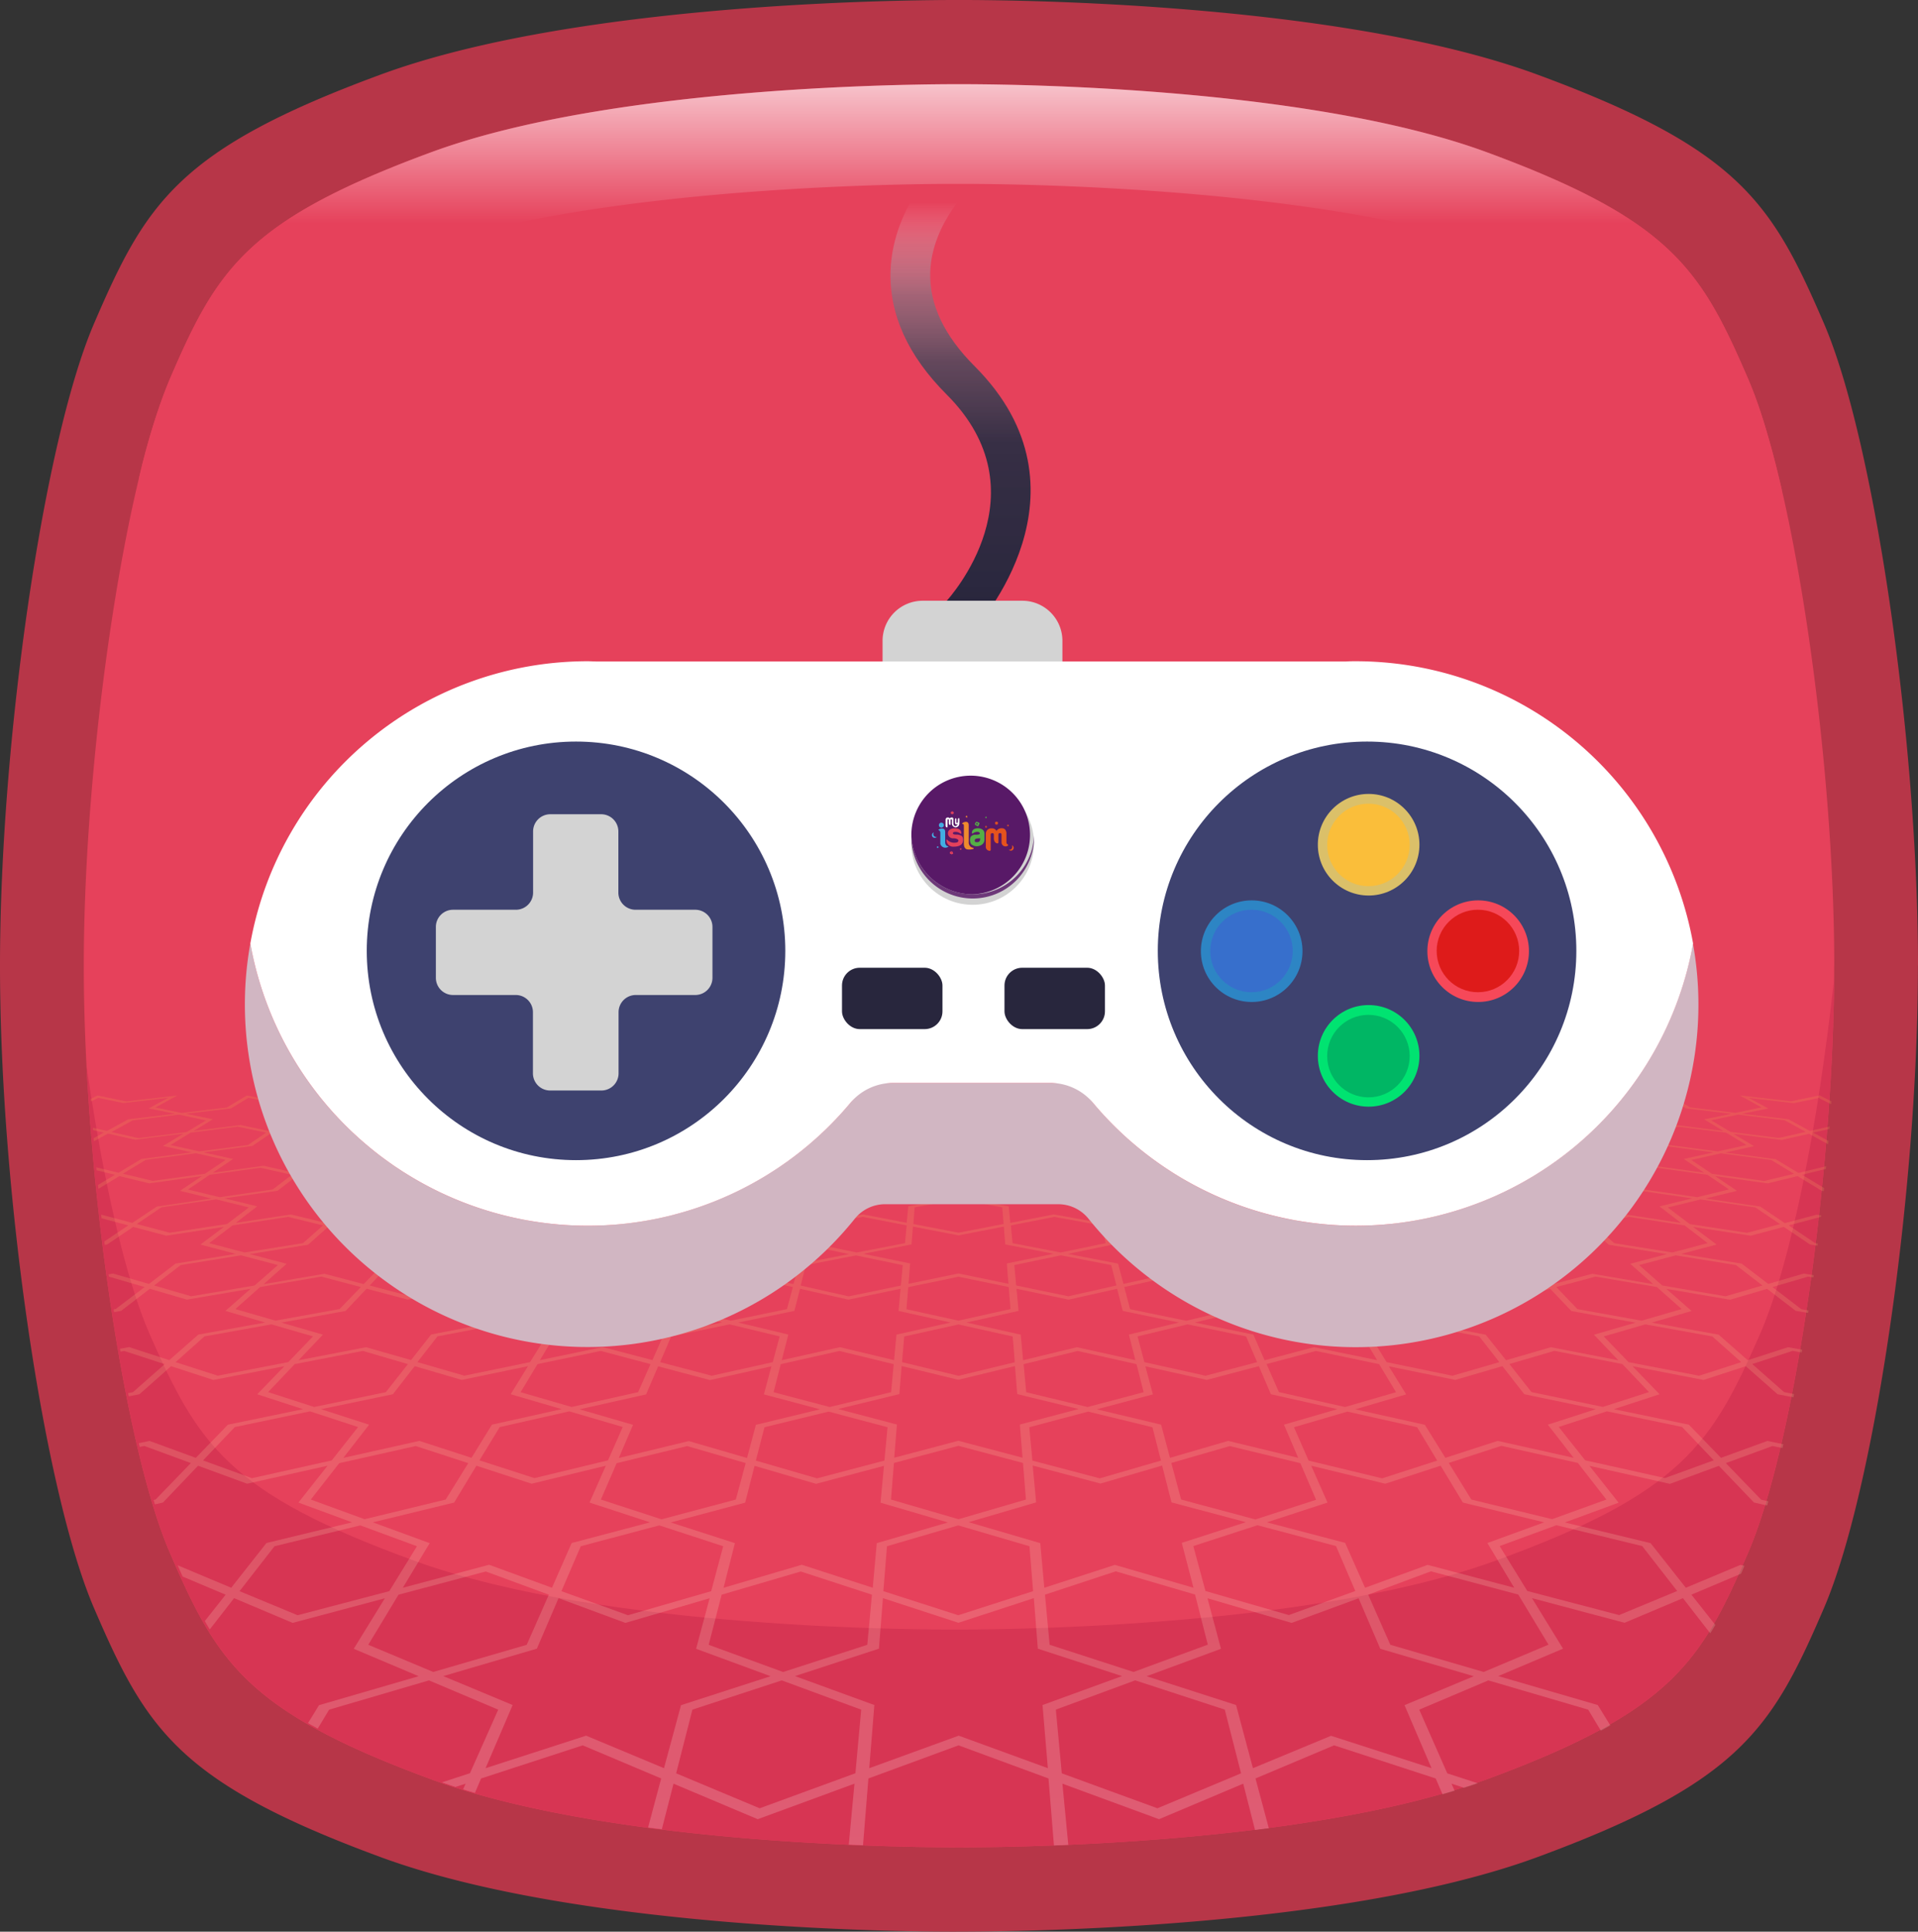 <svg xmlns="http://www.w3.org/2000/svg" xmlns:xlink="http://www.w3.org/1999/xlink" viewBox="0 0 478.41 481.78"><rect x="0" y="0" width="478.41" height="481.78" fill="#333333" stroke="none"/><defs><style>.cls-1{fill:none;}.cls-2{isolation:isolate;}.cls-3{fill:#b73648;}.cls-4{fill:#e6415b;}.cls-5{fill:#d73553;}.cls-6{fill:url(#linear-gradient);}.cls-7{clip-path:url(#clip-path);}.cls-8{opacity:0.2;mix-blend-mode:overlay;fill:url(#linear-gradient-2);}.cls-15,.cls-22,.cls-9{mix-blend-mode:multiply;}.cls-9{fill:url(#linear-gradient-3);}.cls-10{fill:#d3d3d3;}.cls-11{fill:#d1b6c2;}.cls-12{fill:#fff;}.cls-13,.cls-22{fill:#3e426f;}.cls-14{fill:#28263d;}.cls-15,.cls-16{fill:#581967;}.cls-15{opacity:0.83;}.cls-17{fill:#e4415b;}.cls-18{fill:#ef8b2d;}.cls-19{fill:#55ae46;}.cls-20{fill:#e6531d;}.cls-21{fill:#42aee3;}.cls-23{fill:#dbc069;}.cls-24{fill:#fabe3a;}.cls-25{fill:#00e371;}.cls-26{fill:#00b664;}.cls-27{fill:#f64859;}.cls-28{fill:#de1b1a;}.cls-29{fill:#2d85c4;}.cls-30{fill:#376fcc;}</style><linearGradient id="linear-gradient" x1="239.53" y1="-57.25" x2="239.53" y2="55.73" gradientUnits="userSpaceOnUse"><stop offset="0.55" stop-color="#fff"/><stop offset="1" stop-color="#e6415b"/></linearGradient><clipPath id="clip-path"><path class="cls-1" d="M458.08,240.77h0c0-51-9.91-119.43-21.4-146.09C424.88,67.3,417.59,55,371.5,38c-46.37-17.1-125.1-17-131.73-17S154.41,20.94,108,38C62,55,54.66,67.3,42.87,94.68c-11.49,26.66-21.4,95.11-21.4,146.09h0a.73.73,0,0,1,0,.24h0c0,51.37,9.91,119.42,21.4,146.09C54.66,414.47,62,426.75,108,443.74c46.37,17.1,125.09,17,131.73,17s85.36.1,131.73-17c46.09-17,53.38-29.27,65.17-56.64,11.49-26.67,21.4-94.72,21.4-146.09h0v-.24Z"/></clipPath><linearGradient id="linear-gradient-2" x1="239.11" y1="462.94" x2="239.11" y2="242.15" gradientUnits="userSpaceOnUse"><stop offset="0" stop-color="#fff"/><stop offset="1" stop-color="#f18d2f"/></linearGradient><linearGradient id="linear-gradient-3" x1="239.6" y1="50.42" x2="239.6" y2="152.28" gradientUnits="userSpaceOnUse"><stop offset="0" stop-color="#fff" stop-opacity="0"/><stop offset="0.1" stop-color="#babac1" stop-opacity="0.32"/><stop offset="0.23" stop-color="#797886" stop-opacity="0.62"/><stop offset="0.39" stop-color="#4b495c" stop-opacity="0.84"/><stop offset="0.59" stop-color="#302e44" stop-opacity="0.96"/><stop offset="1" stop-color="#28263d"/></linearGradient></defs><g class="cls-2"><g id="Layer_2" data-name="Layer 2"><g id="Artwork"><path class="cls-3" d="M478.41,240.75h0c0-55.85-10.86-130.84-23.45-160.06C442,50.69,434,37.25,383.54,18.63,332.73-.11,246.47,0,239.2,0S145.67-.11,94.87,18.63C44.37,37.25,36.38,50.69,23.46,80.69,10.88,109.91,0,184.9,0,240.75H0a.66.66,0,0,0,0,.14A.57.57,0,0,0,0,241H0C0,297.3,10.88,371.87,23.46,401.09c12.92,30,20.91,43.44,71.41,62.06,50.8,18.73,137.06,18.66,144.33,18.62s93.53.11,144.34-18.62c50.49-18.62,58.48-32.07,71.4-62.06C467.53,371.87,478.39,297.3,478.39,241h0a.57.57,0,0,1,0-.13A.66.66,0,0,1,478.41,240.75Z"/><path class="cls-4" d="M457.52,240.77h0c0-51-9.91-119.43-21.4-146.09C424.31,67.3,417,55,370.94,38c-46.37-17.1-125.1-17-131.74-17s-85.36-.1-131.73,17C61.39,55,54.09,67.3,42.3,94.68c-11.48,26.66-21.4,95.11-21.4,146.09h0a.73.73,0,0,1,0,.24h0c0,51.37,9.92,119.42,21.4,146.09,11.79,27.37,19.09,39.65,65.17,56.64,46.37,17.1,125.1,17,131.73,17s85.37.1,131.74-17c46.08-17,53.37-29.27,65.16-56.64,11.49-26.67,21.4-94.72,21.4-146.09h0s0-.08,0-.12S457.52,240.81,457.52,240.77Z"/><path class="cls-5" d="M372.52,389.43c-47.29,17.1-127.58,17-134.35,17s-87.06.1-134.35-17c-47-17-54.44-29.26-66.47-56.64-6.09-13.86-11.74-38.93-15.77-67C24,312.4,32.59,364.55,42.3,387.1c11.79,27.37,19.09,39.65,65.17,56.64,46.37,17.1,125.1,17,131.73,17s85.37.1,131.74-17c46.08-17,53.37-29.27,65.17-56.64,11.26-26.16,21-92.13,21.38-143.12-3.92,36.47-10.87,71.43-18.51,88.81C427,360.17,419.52,372.44,372.52,389.43Z"/><path class="cls-1" d="M457.12,240.77h0c0-51-9.91-119.43-21.39-146.09C423.91,67.3,416.62,55,370.54,38c-46.37-17.1-125.1-17-131.74-17s-85.36-.1-131.73,17C61,55,53.69,67.3,41.9,94.68c-11.48,26.66-21.4,95.11-21.4,146.09h0a.73.73,0,0,1,0,.24h0c0,51.36,9.92,119.42,21.4,146.09,11.79,27.37,19.09,39.65,65.17,56.64,46.37,17.1,125.1,17,131.73,17s85.37.1,131.74-17c46.08-17,53.37-29.27,65.17-56.64C447.19,360.43,457.1,292.37,457.1,241h0s0-.08,0-.12S457.12,240.81,457.12,240.77Z"/><path class="cls-6" d="M34.63,119.5c12.24-27.37,19.81-39.65,67.62-56.64,48.12-17.1,129.81-17,136.69-17s88.58-.11,136.7,17c47.81,17,55.38,29.27,67.62,56.64.41.92.81,1.9,1.22,2.91-2.6-11.32-5.43-20.9-8.38-27.73C424.31,67.3,417,55,370.94,38c-46.37-17.1-125.1-17-131.74-17s-85.36-.1-131.73,17C61.39,55,54.09,67.3,42.3,94.68a161.59,161.59,0,0,0-7.72,24.94A.61.61,0,0,0,34.63,119.5Z"/><path class="cls-1" d="M458.19,241.23h0c0-51.1-9.94-119.7-21.45-146.42C424.91,67.37,417.6,55.07,371.41,38,324.94,20.9,246,21,239.38,21s-85.56-.1-132,17C61.15,55.07,53.84,67.37,42,94.81c-11.52,26.72-21.45,95.32-21.45,146.42h0a.72.72,0,0,1,0,.24h0c0,51.49,9.93,119.7,21.45,146.42,11.81,27.45,19.12,39.75,65.31,56.78,46.48,17.14,125.39,17.07,132,17s85.56.11,132-17c46.19-17,53.5-29.33,65.32-56.78,11.51-26.72,21.45-94.93,21.45-146.42h0v-.24Z"/><g class="cls-7"><path class="cls-8" d="M7.16,278.3,12,279.38l-4.81,2.39v.73L19.33,281l6.58,1.47-5.63,3.07-12.72,1.6-.4-.1v.71l6.26,1.53-6.26,3.41v.84l1-.54,13.31-1.76L28.68,293l-6.07,3.65-13.9,1.91-1.55-.41v1.07l.53-.07,7.48,2L8.28,305.3l-1.12.16V306h0l0,0v1l2.26-1.38L24,303.5l8,2.12-6.59,4.43-15.3,2.33-3-.86v1l.63.18-.63.1v.54L9,313.09l8.28,2.43-7.57,5.09L7.16,321v.61l1.37-.22-1.37.92v1.28L11,321l16.15-2.6,8.91,2.6-7.21,5.49-17,2.89-4.68-1.51v1.28l2.08.67-2.08.36v.68l3.44-.59,9.31,3-8.42,6.42-4.33.78v.77l3-.55-3,2.29v1.65l5.78-4.44L31,336.94l10.09,3.29-7.94,7L14,350.89,7.16,348.4V350l3.93,1.44-3.93.76v.87L12.64,352l10.61,3.9-9.47,8.32-6.62,1.37v1l5.13-1.06-5.13,4.5v2.19l8.28-7.35L36,360.63l11.61,4.27L38.81,374l-21.94,4.9-9.71-4.06V377l6.32,2.67-6.32,1.41v1.17l8.13-1.82,12.33,5.2L16.81,396.85l-9.65,2.33v1.37l7.93-1.93-7.93,8.23v3.06l11.6-12.18,23.8-5.79,13.72,5.79-9.88,12.5L20.72,417,7.16,410.38v2.93l9.6,4.75-9.6,2.53v1.63L18.9,419.1l14.73,7.3L21.07,442.29l-13.91,4v2L19,444.86l-11.88,15v1.74h2.2l14.07-18.08,28.23-8.26,16.69,8.26L57.21,461.64h3.61L71,444.86l17.92,8.86,27.22-8.86-7.41,16.78h3.57L120,443.56l25.35-8.26,19.57,8.26-4.83,18.08h3.6L168,444.86l21,8.86,24.13-8.86-1.56,16.78h3.58l1.46-18.08,22.48-8.26,22.44,8.26L263,461.64h3.61L265,444.86l24.1,8.86,21-8.86,4.28,16.78H318l-4.84-18.08,19.6-8.26,25.35,8.26,7.77,18.08h3.58l-7.41-16.78,27.18,8.86,18-8.86,10.13,16.78h3.58l-11.14-18.08,16.72-8.26,28.23,8.26,14.07,18.08h2.25V460l-11.93-15.09,11.93,3.49v-2l-14-4.06L444.54,426.4l14.73-7.3,11.79,3.14v-1.63l-9.65-2.55,9.65-4.78v-2.94L457.45,417l-25.69-6.78-9.87-12.5,13.71-5.79,23.79,5.79L471.06,410v-3.06l-8-8.31,8,1.95v-1.38l-9.73-2.34-10.8-11.21,12.34-5.2,8.19,1.83v-1.16l-6.4-1.43,6.4-2.7v-2.13l-9.77,4.08-22-4.9-8.81-9.13,11.64-4.27,20.56,4.27,8.34,7.4v-2.19l-5.19-4.55,5.19,1.07v-1l-6.68-1.38-9.47-8.32,10.62-3.9,5.53,1.07v-.87l-4-.77,4-1.46v-1.63l-6.92,2.52L445,347.2l-7.94-7,10.09-3.29,18.09,3.29,5.85,4.49v-1.66L468,340.73l3.07.56v-.77l-4.39-.79-8.42-6.42,9.29-3,3.52.6v-.68l-2.16-.37,2.16-.7v-1.27l-4.75,1.53-17-2.89L442.1,321l8.89-2.6,16.17,2.6,3.9,2.64v-1.28l-1.43-1,1.43.23V321l-2.62-.42-7.57-5.09,8.28-2.43,1.91.29v-.54l-.69-.11.69-.2v-1l-3,.88-15.3-2.33-6.59-4.43,8-2.12,14.6,2.12,2.34,1.42v-1L471,306h.1v-.49l-1.18-.17L463,301.15l7.46-2,.61.08v-1.1l-1.63.43-13.88-1.91L449.48,293l7.19-1.76L470,293l1.06.58v-.85h0l-6.33-3.44,6.34-1.54v-.71l-.47.11-12.73-1.6-5.62-3.07,6.59-1.47,12.23,1.47v-.7l-4.87-2.42,4.87-1.09v-.78l-11.23-1.3-6-3-7.13,1.48-12.79-1.48,5.46,3-6.55,1.36-11.25-1.36-5-3-7.65,1.48-12.27-1.48,4.42,3-7,1.36-10.78-1.36-3.92-3-8.16,1.48-11.76-1.48,3.37,3-7.49,1.36L345,276.21l-2.89-3-8.66,1.48-11.24-1.48,2.33,3-8,1.36-9.85-1.36-1.84-3-9.19,1.48L285,273.22l1.29,3-8.44,1.36-9.37-1.36-.8-3-9.71,1.48-10.21-1.48.24,3-8.89,1.36-8.91-1.36.24-3L220.2,274.7l-9.7-1.48-.8,3-9.37,1.36-8.43-1.36,1.28-3-10.73,1.48-9.19-1.48-1.84,3-9.84,1.36-8-1.36,2.33-3-11.24,1.48L136,273.22l-2.88,3-10.31,1.36-7.5-1.36,3.38-3L107,274.7l-8.16-1.48-3.93,3-10.79,1.36-7-1.36,4.41-3L69.21,274.7l-7.64-1.48-5,3-11.27,1.36-6.54-1.36,5.46-3L31.47,274.7l-7.14-1.48-6,3L7.16,277.5Zm15.21,12.45L9.12,292.49l6.26-3.43-6.82-1.65,12.74-1.6,5.62-3.08,6.77,1.52,12.08-1.52-5.11,3.08,7.15,1.6-12.55,1.65-5.7,3.43Zm194.15-3.34-10.26,1.65-.91,3.43-9.61-1.74-10.83,1.74,1.47-3.43-9.11-1.65,10.51-1.6,1.32-3.08,8.9,1.52,9.95-1.52-.82,3.08Zm53.67-4.68,10,1.52,8.91-1.52,1.32,3.08,10.49,1.6-9.09,1.65,1.47,3.43-10.83-1.74-9.62,1.74-.92-3.43-10.24-1.65,9.37-1.6ZM52.29,293,65,291.26,72.81,293,68,296.67l-13.23,1.91-7.88-1.91Zm-1.14-.27-13.06,1.79-7.44-1.79,5.69-3.44,12.55-1.66,7.38,1.66Zm165.49,2.34,10.61-1.81-.34,3.67,10.55,1.92-10.91,2-.39,4.13-10.87-2.1L203.7,305l1.05-4.13-10.24-2L205.75,297l.93-3.67Zm-9.82-2.34.88-3.44,10.24-1.66,9.68,1.66-.32,3.44-10.56,1.79Zm44.43,4.2-.34-3.67,10.59,1.81,10-1.81.94,3.67,11.24,1.92-10.24,2,1,4.13-11.6-2.1L252,305l-.39-4.13-10.93-2Zm-.71-7.64,9.66-1.66,10.26,1.66.88,3.44-9.94,1.79-10.54-1.79Zm3.84,66,.67,8.27-16-4.22-16,4.22.67-8.27-14.67-3.87,15.28-3.72.57-7,14.14,3.43,14.12-3.43.57,7,15.31,3.72ZM255.9,374l-16.82,4.9L222.24,374l.74-9.13,16.1-4.27,16.08,4.27Zm-16.82-65.89,11.3-2.19.36,4.45,12.06,2.33-11.67,2.42.41,5.07-12.46-2.58-12.47,2.58.41-5.07-11.66-2.42,12-2.33.36-4.45Zm-11.27-2.84.34-4.15,10.93-2,10.91,2,.34,4.15-11.25,2.17Zm148.08,4.75-9.61,2.33-13.67-2.33-3.51-4.43,9.45-2.12,13.12,2.12Zm-6.85-8.9,8.86-2,13,2,4.67,4.15-9,2.17L373,305.3ZM118.77,321l14.35-2.6,10.71,2.6-3.38,5.49-15,2.89-11-2.89Zm-1.56-.4-14.85,2.69L92.2,320.61l4.85-5.09,14.21-2.43,10,2.43Zm19,12.7-4,6.42-16.4,3.39-11.69-3.39,5-6.42,15.65-3Zm-2.14,6.92,15.79-3.29,12.39,3.29-3.08,7-16.6,3.69-12.71-3.69Zm16.3-4.25-15.7,3.25,3.85-6.38-11.43-3,15-2.9,3.33-5.52,11.14,2.71,14-2.71-2.44,5.52,12,2.9-14.57,3-2.81,6.38ZM171,320.61l-13.91,2.69L146,320.61l3.08-5.09,13.34-2.43,10.83,2.43Zm1.7.4,13.44-2.6,11.62,2.6-1.47,5.49-14,2.89-12-2.89Zm-5.29,12.3,14.59-3,12.47,3-1.72,6.42-15.22,3.39-12.87-3.39Zm27.33,6.92,14.65-3.29,13.53,3.29-.65,7-15.31,3.69-14-3.69ZM209.52,336,195,339.23l1.63-6.38-12.49-3,14-2.9,1.41-5.52,12.08,2.71,13-2.71-.51,5.52,13,2.9-13.51,3-.6,6.38Zm-9.81-15.37,1.3-5.09,12.5-2.43,11.67,2.43-.48,5.09-13,2.69Zm26.39,5.89.44-5.49,12.54-2.6L251.6,321l.45,5.49-13,2.89Zm-.56,6.81,13.54-3,13.52,3,.52,6.42-14,3.39L225,339.73Zm15.52-3.48,13-2.9-.51-5.52,13,2.71,12.1-2.71,1.4,5.52,14,2.9-12.48,3,1.63,6.38L268.62,336l-13.43,3.25-.59-6.38ZM253,315.52l11.65-2.43,12.52,2.43,1.3,5.09-12,2.69-13-2.69Zm54.88,11-12,2.89-14-2.89L280.43,321l11.63-2.6L305.5,321Zm-2.91-11,10.81-2.43,13.36,2.43,3.08,5.09-11.1,2.69-13.9-2.69Zm-36.16,21.42,14.67,3.29,1.78,7-14,3.69-15.29-3.69-.65-7Zm14.93-3.63,12.48-3,14.59,3,2.76,6.42-12.88,3.39-15.24-3.39Zm28.89-.46-14.59-3,12-2.9-2.44-5.52,14,2.71,11.15-2.71,3.33,5.52,15,2.9-11.43,3,3.85,6.38L327.73,336l-12.3,3.25Zm15.62,4.09L344,340.23l4.21,7-12.73,3.69L319,347.2l-3.08-7Zm13.66-3.63,11.42-3,15.65,3,5,6.42-11.69,3.39-16.42-3.39Zm10.8-3.92-15-2.89L334.31,321l10.73-2.6,14.35,2.6,4.27,5.49Zm4.23-13.87,10-2.43,14.2,2.43,4.85,5.09L375.8,323.3,361,320.61Zm-5.79-5.12,13.67,2.33-10,2.42,3.94,5.07-14.27-2.58-10.67,2.58-3.13-5.07-13.34-2.42,10.42-2.33L325,306l12.85,2.19,9.79-2.19Zm-13.72-2.93-12.78-2.17-2.55-4.15,9.55-2,12.31,2,3.22,4.15Zm-11.59,2.58-10.43,2.33-12.85-2.33-2-4.43,10.17-2.12,12.4,2.12ZM301,310.4l12.85,2.33L303,315.15l2.17,5.07-13.37-2.58-11.57,2.58-1.36-5.07-12.5-2.42,11.23-2.33L276.4,306l12.08,2.19L299,306Zm-12.7-2.93-12-2.17-1.1-4.15,10.23-2,11.62,2,1.78,4.15Zm-12.49,2.58-11.25,2.33-12-2.33-.41-4.43L263,303.5l11.66,2.12Zm-50.07,0-12.06,2.33-11.23-2.33,1.13-4.43,11.65-2.12,10.92,2.12Zm-23.77-4.75-12,2.17L179.4,305.3l1.79-4.15,11.61-2,10.23,2Zm-12.24,2.84L201.75,306l-1.19,4.45,11.24,2.33-12.52,2.42-1.35,5.07-11.56-2.58L173,320.22l2.17-5.07-10.83-2.42,12.87-2.33,1.92-4.45Zm-14.06,1.91-12.86,2.33-10.43-2.33,2.68-4.43,12.38-2.12,10.19,2.12Zm-22.11-4.75-12.77,2.17L131,305.3l3.22-4.15,12.31-2,9.53,2Zm-13.23,2.84L153.11,306l-2.74,4.45,10.43,2.33-13.36,2.42-3.12,5.07-10.66-2.58-14.27,2.58,3.94-5.07-10-2.42L127,310.4l3.46-4.45Zm-14.73,1.91-13.67,2.33-9.63-2.33,4.22-4.43,13.14-2.12,9.44,2.12ZM105.1,305.3l-13.52,2.17-9-2.17,4.67-4.15,13-2,8.84,2Zm-14.22,2.84L104.47,306l-4.29,4.45,9.62,2.33-14.2,2.42-4.89,5.07-9.77-2.58-15.16,2.58,5.71-5.07-9.15-2.42,14.5-2.33,5-4.45Zm.56,13.27,10.21,2.71,14.93-2.71-4.36,5.52,10.94,2.9-15.62,3-5,6.38L91.31,336l-16.84,3.25,6.08-6.38-10.37-3,16-2.9Zm12,19.32,11.74,3.43,16.52-3.43-4.32,7,12.71,3.72-17.39,3.87-5.09,8.27-13-4.22L85.64,363.6l6.43-8.27-12-3.87L98,347.74Zm21.21,15.2L142,352l13.33,3.9-3.67,8.32-18.36,4.43-13.71-4.43Zm29.16,9,17.59-4.27L186,364.9,183.54,374,165,378.93,149.88,374Zm18-5.52-17.46,4.22,3.55-8.27-13.34-3.87,16.6-3.72,3-7,12.94,3.43,15.31-3.43-1.87,7,14,3.72-16,3.87-2.21,8.27Zm18.87-3.45,16-3.9,14.7,3.9-.78,8.32-16.82,4.43-15.25-4.43Zm80.73-3.9,16.05,3.9,2.12,8.32-15.27,4.43-16.8-4.43-.77-8.32Zm2.16-.57,14-3.72-1.88-7L301,344.16,314,340.73l3,7,16.58,3.72-13.32,3.87,3.55,8.27-17.46-4.22-14.52,4.22-2.21-8.27Zm33.19,9.17,17.59,4.27,3.92,9.13-15.13,4.9L294.61,374l-2.45-9.13Zm16-4.7,13.32-3.9,17.4,3.9,5,8.32-13.73,4.43-18.34-4.43Zm32.65-.6-17.37-3.87,12.7-3.72-4.32-7L363,344.16l11.74-3.43,5.46,7,17.88,3.72-12,3.87,6.43,8.27-18.93-4.22-13.06,4.22Zm15.17-22.48-15.64-3,11-2.9-4.36-5.52,14.93,2.71,10.19-2.71,5.26,5.52,16,2.9-10.38,3,6.07,6.38L386.85,336l-11.19,3.25Zm11.93-17.7-14.19-2.42,9.6-2.33L373.67,306l13.61,2.19,9-2.19,5,4.45,14.48,2.33-9.13,2.42,5.72,5.07-15.17-2.58-9.79,2.58Zm9.64-14.3-13-2,8.56-1.92-4.18-3.67,12.49,1.81,8.07-1.81,4.78,3.67,13.24,1.92-8.18,2,5.37,4.13-13.78-2.1-8.68,2.1Zm3.22-6.31L383,292.75l-3.92-3.44,7.95-1.66,12,1.66,4.48,3.44Zm-9.55,2.13-8.57,1.91-12.56-1.91L361.2,293l8.43-1.76L381.74,293Zm-22.44.28L376,298.87l-8.87,2,3.94,4.13L358,302.88l-9.42,2.1-3.26-4.13-12.3-2,9.22-1.92-2.9-3.67,11.87,1.81,8.7-1.81Zm-12.68-2.41-11.81-1.79-2.72-3.44,8.53-1.66,11.39,1.66,3.28,3.44Zm-10.29,2.13-9.23,1.91-11.9-1.91L317.07,293l9.05-1.76L337.61,293Zm-22.54.28,11.91,1.92-9.55,2,2.49,4.13-12.34-2.1L300.3,305l-1.83-4.13-11.61-2,9.89-1.92-1.62-3.67,11.22,1.81,9.35-1.81Zm-11.84-2.41-11.17-1.79-1.53-3.44,9.1-1.66,10.83,1.66,2.08,3.44ZM293.48,293l1.57,3.65-9.9,1.91-11.23-1.91-1-3.65,9.66-1.76Zm-54.4,5.56-10.57-1.91.3-3.65,10.27-1.76L249.33,293l.3,3.65Zm-34.85-1.91L193,298.58l-9.9-1.91,1.57-3.65,10.88-1.76L205.2,293Zm-21-3.92-11.18,1.79-9.3-1.79,2.08-3.44,10.82-1.66,9.1,1.66Zm-11.47,2.34L183,293.28,181.41,297l9.88,1.92-11.6,2L177.86,305l-10.14-2.1L155.4,305l2.49-4.13-9.55-2,11.9-1.92,2.22-3.67Zm-13,1.58-11.88,1.91-9.24-1.91,2.85-3.65L152,291.26l9,1.76Zm-19.6-3.92-11.81,1.79-8.68-1.79,3.28-3.44,11.41-1.66,8.53,1.66Zm-12.28,2.34,11.86-1.81L135.9,297l9.22,1.92-12.29,2L129.56,305l-9.41-2.1L107.09,305l3.93-4.13-8.85-2L114.73,297l3.49-3.67Zm-13.52,1.58-12.55,1.91-8.57-1.91L96.42,293l12.1-1.76,8.42,1.76Zm-18.23-3.92-12.44,1.79-8.06-1.79,4.48-3.44,12-1.66,8,1.66Zm-13.11,2.34,12.5-1.81L90.4,297l8.54,1.92-13,2L81.27,305l-8.69-2.1L58.79,305l5.37-4.13-8.16-2L69.22,297,74,293.28Zm-19.95,6.06-5.44,4.15-14.3,2.17-8.21-2.17,6.11-4.15,13.68-2ZM58,305.62l13.87-2.12,8.71,2.12-5,4.43L61,312.38l-8.82-2.33Zm11.31,9.9-5.8,5.09L47.68,323.3l-9.23-2.69,6.63-5.09,15.05-2.43ZM64.88,321l15.27-2.6L90,321l-5.3,5.49-16,2.89-10-2.89Zm13.2,12.3-6.18,6.42-17.59,3.39L43.8,339.73,51,333.31l16.7-3Zm-4.56,6.92,17-3.29,11.23,3.29-5.5,7-17.89,3.69L66.88,347.2Zm15.79,15.7-6.57,8.32-19.91,4.43-12.18-4.43,7.92-8.32L77.33,352Zm-4.69,9,19.08-4.27,13.1,4.27L111.17,374l-20.23,4.9L77.52,374ZM104,385.64l-6.9,11.21-22.87,6-14.48-6,8.72-11.21,21.4-5.2ZM99.4,397.73l21.77-5.79,15.73,5.79-5.52,12.5L108.06,417l-16.2-6.78ZM122,390.26,100.47,396l6.71-11.13L93,379.68l20.28-4.93,5.55-9.19,13.78,4.49,18.5-4.49-4.06,9.19,15.09,4.93-19.55,5.16L137.68,396Zm22.86-4.62,19.59-5.2,15.94,5.2-3,11.21-20.76,6-16.59-6ZM180,397.73l19.74-5.79,17.75,5.79-1.16,12.5-21,6.78-18.56-6.78Zm20-7.47L180.48,396l2.83-11.13-16-5.16,18.55-4.93,2.35-9.19,15.34,4.49,16.94-4.49-.86,9.19,16.82,4.93-17.76,5.16-1,11.13Zm21.24-4.62,17.78-5.2,17.76,5.2.91,11.21-18.67,6-18.68-6Zm20.37-6,16.83-4.93-.85-9.19,16.91,4.49,15.37-4.49,2.34,9.19,18.56,4.93-16,5.16L297.69,396l-19.61-5.71L260.48,396l-1-11.13Zm36.7,12.26,19.77,5.79,3.19,12.5L282.74,417l-20.93-6.78-1.16-12.5Zm19.34-6.3,16-5.2,19.59,5.2,4.82,11.21-16.59,6-20.79-6Zm37.87-.8L316,379.68l15.12-4.93-4.06-9.19,18.47,4.49,13.81-4.49,5.55,9.19,20.27,4.93L371,384.84,377.7,396l-21.6-5.71L340.49,396Zm21.4,7.1,21.78,5.79,7.55,12.5L370.08,417l-23.29-6.78-5.52-12.5Zm17.14-6.3,14.16-5.2,21.4,5.2,8.72,11.21-14.48,6-22.9-6Zm13.1-6.71L367,374l-5.63-9.13,13.12-4.27,19.08,4.27,7.11,9.13Zm1.64-23,12-3.9,18.75,3.9,7.92,8.32-12.16,4.43-19.91-4.43Zm11-5L382,347.2l-5.51-7,11.23-3.29,16.94,3.29,6.64,7Zm.22-17.58,10.37-3,16.7,3,7.23,6.42-10.51,3.39-17.6-3.39Zm9.44-3.92-16-2.89L388.2,321l9.81-2.6,15.26,2.6,6.19,5.49Zm-.6-13.87,9.13-2.43,15,2.43,6.62,5.09-9.21,2.69-15.78-2.69Zm8.26-3.14-14.49-2.33-5-4.43,8.7-2.12,13.86,2.12,5.77,4.43ZM416,301.15l8.15-2,13.7,2L444,305.3l-8.23,2.17-14.28-2.17Zm7.34-2.57-13.22-1.91L405.35,293l7.8-1.76L425.87,293l5.39,3.65Zm-1.47-9.27,7.37-1.66,12.55,1.66,5.68,3.44-7.42,1.79L427,292.75Zm6.61-2.14-12.17-1.6-4.56-3.07,7.1-1.47,11.72,1.47,5.06,3.07Zm-13.27-1.36,12.17,1.6L420,289.06l5.06,3.43-12.66-1.74-7.78,1.74-4.51-3.43-12-1.65,7.71-1.6-4-3.08,11.54,1.52,7.31-1.52Zm-21.12-.24-7.7,1.6-11.62-1.6-3.49-3.07,7.62-1.47,11.2,1.47Zm-20.49.24,11.6,1.6-7.94,1.65,3.86,3.43-12-1.74-8.41,1.74-3.31-3.43L346,287.41l8.26-1.6-3-3.08,11,1.52,7.85-1.52Zm-21-.24-8.26,1.6-11.06-1.6-2.42-3.07L339,281l10.69,1.47Zm-20.58.24,11.05,1.6-8.52,1.65,2.67,3.43-11.44-1.74-9,1.74-2.11-3.43-10.81-1.65,8.81-1.6-1.9-3.08,10.5,1.52,8.37-1.52Zm-21-.24-8.83,1.6-10.49-1.6-1.35-3.07L299,281l10.19,1.47Zm-50.92,1.6-9.93-1.6-.29-3.07,9.15-1.47,9.67,1.47.78,3.07Zm-1.43.24L249,289.06l.28,3.43-10.21-1.74-10.23,1.74.28-3.43-9.67-1.65,9.93-1.6.25-3.08,9.44,1.52,9.42-1.52.25,3.08ZM228,285.57l-9.94,1.6-9.38-1.6.78-3.07L219.1,281l9.15,1.47Zm-41.54,0-10.5,1.6-8.81-1.6L169,282.5,179.14,281l8.65,1.47Zm-20.92.24,8.83,1.6-10.83,1.65-2.11,3.43-9-1.74L141,292.49l2.67-3.43-8.53-1.65,11.06-1.6,2.39-3.08,8.38,1.52,10.48-1.52Zm-20.61-.24-11.06,1.6-8.27-1.6,2.92-3.07,10.7-1.47,8.13,1.47Zm-21,.24,8.26,1.6-11.4,1.65-3.31,3.43-8.39-1.74-12,1.74,3.86-3.43-8-1.65,11.62-1.6,3.47-3.08,7.84,1.52,11-1.52Zm-20.54-.24-11.61,1.6L84,285.57l4-3.07L99.24,281l7.61,1.47Zm-21.08.24,7.71,1.6-12,1.65-4.5,3.43-7.8-1.74-12.64,1.74,5.06-3.43-7.39-1.65,12.18-1.6,4.54-3.08,7.31,1.52,11.55-1.52Zm-20.45-.24-12.17,1.6-7.16-1.6,5-3.07L59.28,281l7.11,1.47ZM25,302.88,10.49,305l6.81-4.13-7.48-2L23.72,297l6.05-3.67,7.46,1.81,13.13-1.81L44.9,297l7.87,1.92-13.66,2L33,305Zm3.21,14.76-16,2.58,7.47-5.07-8.3-2.42,15.31-2.33L33.22,306l8.25,2.19L55.84,306,50,310.4l8.8,2.33-15,2.42-6.65,5.07Zm4,18.34-18,3.25,8.3-6.38-9.32-3,17-2.9,7.18-5.52,9.26,2.71,15.88-2.71-6.29,5.52,9.93,2.9-16.67,3-7.26,6.38Zm5.1,23.4-20.4,4.22,9.31-8.27-10.65-3.87,19.2-3.72,7.9-7,10.55,3.43,17.71-3.43-6.77,7,11.43,3.72-18.75,3.87-8,8.27ZM44,390.26,20.44,396,31,384.84l-12.36-5.16,22-4.93,8.76-9.19,12.24,4.49,20.06-4.49-7.26,9.19,13.37,4.93-21.35,5.16L57.67,396ZM69.91,441l-16.59-8.11L25.4,441l12.25-15.75-14.79-7.22,25.73-6.84,9.8-12.6L73,404.76,96,398.62l-7.76,12.6,16.19,6.84-24.85,7.22Zm47.31,1.26L90.29,451l-17.78-8.72L82.1,426.4,107,419.1l17.27,7.3Zm48.4-1.26-19.42-8.11L121.11,441l6.76-15.75-17.31-7.22,23.35-6.84,5.41-12.6L156,404.76l21-6.14-3.37,12.6,18.58,6.84-22.34,7.22Zm47.75,1.26L189.48,451l-20.83-8.72,4.06-15.89L195,419.1l19.81,7.3Zm48-1.26-22.24-8.11L216.82,441l1.27-15.75-19.8-7.22,20.94-6.84,1-12.6,18.83,6.14,18.81-6.14,1,12.6,21,6.84-19.83,7.22Zm27.33,10-23.86-8.72-1.48-15.89,19.79-7.3,22.35,7.3,4.06,15.89ZM332,432.92,312.52,441l-4.21-15.75L286,418.06l18.55-6.84-3.37-12.6,21,6.14,16.7-6.14,5.41,12.6,23.32,6.84-17.28,7.22L357.07,441ZM387.85,451,361,442.29l-7-15.89,17.24-7.3,24.9,7.3,9.6,15.89Zm41.73-39.79,25.71,6.84-14.77,7.22L452.78,441l-27.93-8.11L408.23,441l-9.7-15.75-24.82-7.22,16.16-6.84-7.75-12.6,23.1,6.14,14.56-6.14Zm7.92-36.47,22,4.93-12.38,5.16L457.71,396l-23.57-5.71L420.5,396l-8.79-11.13-21.38-5.16,13.4-4.93-7.27-9.19,20.07,4.49,12.21-4.49Zm5.89-27,19.18,3.72-10.63,3.87,9.31,8.27-20.4-4.22-11.58,4.22-8-8.27-18.72-3.87,11.4-3.72-6.76-7,17.72,3.43,10.55-3.43Zm4.52-20.81,17,2.9-9.33,3,8.3,6.38L446,336l-10.06,3.25-7.26-6.38-16.69-3,9.95-2.9-6.29-5.52,15.88,2.71,9.25-2.71Zm3.6-16.53,15.29,2.33-8.28,2.42,7.47,5.07-16.06-2.58-8.87,2.58-6.65-5.07-15.05-2.42,8.81-2.33L422.32,306l14.36,2.19,8.26-2.19ZM454.42,297l13.91,1.92-7.49,2,6.81,4.13-14.51-2.1-7.95,2.1-6.14-4.13-13.68-2,7.89-1.92-5.46-3.67,13.13,1.81,7.44-1.81Zm2.43-11.14,12.73,1.6-6.8,1.65,6.25,3.43-13.26-1.74-7.18,1.74-5.7-3.43-12.54-1.65,7.15-1.6-5.12-3.08,12.07,1.52,6.79-1.52Zm-15.79-9.39-4.81-2.63,11.19,1.3,6.22-1.3,5.23,2.63,11.75,1.35-6.25,1.39,5.78,2.9L458,280.59l-6.57,1.47-5.31-2.9-11.58-1.39ZM433.53,278l11.6,1.4,5.29,2.9-6.77,1.51-12-1.51-4.83-2.9Zm-30.82-1.56-3.89-2.63,10.73,1.3,6.68-1.3,4.32,2.63,11.27,1.35-6.74,1.39,4.77,2.9-11.66-1.47-7.08,1.47-4.31-2.9-11.1-1.39ZM394.64,278l11.11,1.4,4.28,2.9-7.29,1.51-11.49-1.51-3.82-2.9Zm-30.27-1.56-3-2.63,10.29,1.3,7.12-1.3,3.41,2.63,10.8,1.35-7.22,1.39,3.76,2.9-11.15-1.47-7.6,1.47-3.29-2.9-10.62-1.39ZM355.75,278l10.62,1.4,3.27,2.9-7.82,1.51-11-1.51-2.8-2.9ZM326,276.42,324,273.79l9.84,1.3,7.57-1.3,2.5,2.63,10.32,1.35-7.7,1.39,2.75,2.9-10.64-1.47-8.11,1.47-2.28-2.9-10.14-1.39ZM316.86,278l10.13,1.4,2.26,2.9-8.34,1.51-10.45-1.51-1.79-2.9Zm-29.18-1.56-1.16-2.63,9.38,1.3,8-1.3,1.58,2.63,9.86,1.35-8.2,1.39,1.75,2.9-10.15-1.47-8.6,1.47-1.28-2.9-9.64-1.39ZM278,278l9.65,1.4,1.25,2.9L280,283.79l-9.92-1.51-.78-2.9Zm-28.64-1.56-.24-2.63,8.92,1.3,8.49-1.3.67,2.63,9.38,1.35-8.68,1.39.74,2.9L259,280.59l-9.11,1.47-.27-2.9-9.16-1.39Zm-1.1,3,.23,2.9-9.38,1.51-9.4-1.51.24-2.9,9.16-1.4Zm-37.24-3,.67-2.63,8.47,1.3,8.94-1.3-.25,2.63,8.9,1.35-9.15,1.39-.27,2.9-9.13-1.47-9.62,1.47.74-2.9-8.68-1.39Zm-2.14,3-.78,2.9-9.91,1.51-8.87-1.51,1.25-2.9,9.65-1.4Zm-36.21-3,1.58-2.63,8,1.3,9.38-1.3-1.15,2.63,8.42,1.35-9.64,1.39-1.28,2.9-8.61-1.47-10.13,1.47,1.74-2.9-8.19-1.39Zm-3.17,3-1.78,2.9-10.44,1.51-8.35-1.51,2.26-2.9L161.3,278Zm-35.18-3,2.49-2.63,7.58,1.3,9.84-1.3-2.07,2.63,8,1.35L150,279.16l-2.29,2.9-8.1-1.47-10.66,1.47,2.76-2.9-7.7-1.39Zm-4.19,3-2.8,2.9-11,1.51-7.82-1.51,3.27-2.9,10.63-1.4Zm-34.16-3,3.41-2.63,7.13,1.3,10.29-1.3-3,2.63,7.47,1.35-10.6,1.39-3.3,2.9-7.59-1.47L88.6,282.06l3.76-2.9-7.21-1.39Zm-5.22,3-3.81,2.9-11.5,1.51-7.29-1.51,4.29-2.9L83.5,278Zm-33.13-3,4.33-2.63,6.68,1.3,10.74-1.3-3.9,2.63,7,1.35-11.09,1.39-4.3,2.9L60,280.59l-11.67,1.47,4.77-2.9-6.72-1.39Zm-6.25,3-4.82,2.9-12,1.51-6.76-1.51,5.3-2.9L44.61,278Zm-32.09-3,5.24-2.63,6.23,1.3,11.18-1.3-4.82,2.63,6.54,1.35L32,279.16l-5.31,2.9-6.57-1.47L8,282.06l5.78-2.9-6.24-1.39Z"/></g><path class="cls-9" d="M243.22,156.68,236,150c1-1.09,24.54-27.19.13-51.6-9.66-9.66-14.35-20-14-30.89.62-16.95,13.66-28.42,14.22-28.9L242.83,46,239.6,42.3,242.85,46c-.11.1-10.4,9.25-10.82,21.87-.26,8,3.46,15.85,11.07,23.46C274.3,122.56,243.53,156.35,243.22,156.68Z"/><path class="cls-10" d="M230.18,149.83H255a10,10,0,0,1,10,10V172.8a0,0,0,0,1,0,0H220.14a0,0,0,0,1,0,0V159.87A10,10,0,0,1,230.18,149.83Z"/><path class="cls-11" d="M338.19,305.7a85.28,85.28,0,0,1-66.51-31.82,10,10,0,0,0-7.8-3.79h-43a10,10,0,0,0-7.8,3.79A85.45,85.45,0,0,1,62.44,235.31,85.46,85.46,0,0,0,213.18,304a9.66,9.66,0,0,1,7.54-3.66H264a9.68,9.68,0,0,1,7.54,3.66,85.44,85.44,0,0,0,150.74-68.64A85.49,85.49,0,0,1,338.19,305.7Z"/><path class="cls-12" d="M146.56,305.7a85.31,85.31,0,0,0,65.53-30.61,13.9,13.9,0,0,1,10.66-5H262a13.9,13.9,0,0,1,10.66,5,85.46,85.46,0,0,0,149.65-39.78,85.49,85.49,0,0,0-84.13-70.39c-.79,0-1.57,0-2.36.06H148.93c-.79,0-1.57-.06-2.37-.06a85.48,85.48,0,0,0-84.12,70.39A85.48,85.48,0,0,0,146.56,305.7Z"/><circle class="cls-13" cx="143.68" cy="237.15" r="52.2"/><circle class="cls-13" cx="340.99" cy="237.15" r="52.2"/><rect class="cls-14" x="210.02" y="241.36" width="25.06" height="15.31" rx="4.43"/><rect class="cls-14" x="250.55" y="241.36" width="25.06" height="15.31" rx="4.43"/><circle class="cls-10" cx="242.6" cy="210.35" r="15.31"/><path class="cls-15" d="M242.6,223.05a15.3,15.3,0,0,1-15.28-14.79c0,.17,0,.34,0,.52a15.31,15.31,0,0,0,30.62,0c0-.18,0-.35,0-.52A15.31,15.31,0,0,1,242.6,223.05Z"/><path class="cls-16" d="M242.6,223.05a14.8,14.8,0,1,0-15.28-14.79A15.31,15.31,0,0,0,242.6,223.05Z"/><path class="cls-17" d="M236.22,209.41a.08.08,0,0,0-.14.05,1.64,1.64,0,0,0,1.75,1.71c1.92,0,2.23-.83,2.33-1.19s.12-1.18-.24-1.44a2.19,2.19,0,0,0-1.37-.39c-.68,0-.91-.11-.85-.42s.82-.27,1.15-.19a3.12,3.12,0,0,1,.79.41.07.07,0,0,0,.12-.06,1.05,1.05,0,0,0-.74-1.16c-1-.32-2.44-.1-2.56.93a1.25,1.25,0,0,0,1.06,1.42c.33,0,.68,0,1,.11s.62.27.52.57-.33.39-.75.41A2.44,2.44,0,0,1,236.22,209.41Z"/><path class="cls-18" d="M240,205.34a.07.07,0,0,0,0,.13.42.42,0,0,1,.42.44v4.46c0,.14-.06,1.44,1,1.49a3.47,3.47,0,0,0,1.29-.11.15.15,0,0,0,0-.3,1.3,1.3,0,0,1-1.08-1.36v-3.86c0-.14,0-.28,0-.42s0-.83-.67-.83A1.46,1.46,0,0,0,240,205.34Z"/><path class="cls-19" d="M242.66,207.88a.15.15,0,0,1-.23-.13,1,1,0,0,1,.63-1c.84-.39,2.5-.18,2.5,1.18v1.5a1.55,1.55,0,0,1-1,1.43,2.13,2.13,0,0,1-2.33-.33,2,2,0,0,1-.14-1.78,1.44,1.44,0,0,1,1.31-.56c.54,0,1.05-.08,1-.33s-.28-.42-.72-.39A1.76,1.76,0,0,0,242.66,207.88Zm1.41,1.23c-.19,0-.9,0-.93.44s.11.52.69.49a.62.62,0,0,0,.59-.41,1,1,0,0,0,.05-.3v-.21a.07.07,0,0,0-.09-.06A1.66,1.66,0,0,1,244.07,209.11Z"/><path class="cls-20" d="M245.89,207.9v3.19a1,1,0,0,0,.94,1.11.25.25,0,0,0,.28-.25v-3.78s0-.38.4-.38.39.38.39.38v1s0,1,.84,1.18a.25.25,0,0,0,.3-.24v-2a.33.33,0,0,1,.38-.33c.39,0,.39.32.39.32v2a1,1,0,0,0,1.05,1,1.06,1.06,0,0,0,.48-.15.2.2,0,0,0,0-.36.54.54,0,0,1-.3-.56v-2.18a1.53,1.53,0,0,0-.12-.6,1,1,0,0,0-1-.67,1.5,1.5,0,0,0-1.36.65,1.31,1.31,0,0,0-1.25-.63A1.35,1.35,0,0,0,245.89,207.9Z"/><path class="cls-21" d="M234.11,207.07a.08.08,0,0,1,0-.14,1.34,1.34,0,0,1,1.36-.16s.29.16.29.71v2.57c0,.54.32,1,.71,1,.07,0,.12.07.08.12a1.28,1.28,0,0,1-2-.71v-2.8S234.53,207.12,234.11,207.07Z"/><circle class="cls-21" cx="234.81" cy="205.8" r="0.62"/><path class="cls-20" d="M245.87,206a.22.22,0,0,1,.27.13.21.21,0,1,1-.39.15A.22.22,0,0,1,245.87,206Zm0,.26a.09.09,0,0,0,.11.05.08.08,0,0,0,0-.11.07.07,0,0,0-.1,0A.08.08,0,0,0,245.88,206.23Z"/><path class="cls-21" d="M233.8,211.07a.23.23,0,0,1,.28.13.23.23,0,0,1-.12.29.23.23,0,0,1-.28-.13A.23.23,0,0,1,233.8,211.07Zm0,.26a.07.07,0,0,0,.1,0,.07.07,0,0,0,0-.1.07.07,0,0,0-.1-.05A.07.07,0,0,0,233.82,211.33Z"/><path class="cls-20" d="M251.33,205.69a.23.23,0,0,1,.28.13.22.22,0,0,1-.12.28.21.21,0,0,1-.28-.12A.23.23,0,0,1,251.33,205.69Zm0,.26a.07.07,0,0,0,.1.05.08.08,0,0,0,.05-.1.08.08,0,0,0-.11-.05A.07.07,0,0,0,251.35,206Z"/><path class="cls-19" d="M246.06,204a.16.16,0,0,1-.24,0,.18.18,0,0,1,0-.25.19.19,0,0,1,.26,0A.18.18,0,0,1,246.06,204Z"/><path class="cls-17" d="M239.76,211.9a.19.19,0,0,1-.26,0,.2.2,0,0,1,0-.27.21.21,0,0,1,.28,0A.2.2,0,0,1,239.76,211.9Z"/><path class="cls-19" d="M243.93,205.06l.26.13s.17.07.12.21-.22.47-.24.54a.19.19,0,0,1-.25.11,5.45,5.45,0,0,1-.52-.29.29.29,0,0,1-.09-.37,1.77,1.77,0,0,1,.25-.38.29.29,0,0,1,.29,0Zm-.22.21a.13.13,0,0,0-.11,0,.76.76,0,0,0-.1.15.11.11,0,0,0,0,.14,1.34,1.34,0,0,0,.21.11s.08,0,.09,0a1,1,0,0,0,.1-.21c0-.05-.05-.08-.05-.08l-.1-.05Z"/><path class="cls-18" d="M241.2,203.54l.11.06s.07,0,0,.08-.08.2-.09.22a.09.09,0,0,1-.11,0l-.21-.12a.13.13,0,0,1,0-.15.91.91,0,0,1,.1-.16.15.15,0,0,1,.12,0Zm-.09.09s0,0,0,0l0,.06s0,.05,0,.06l.08,0s0,0,0,0a.79.79,0,0,0,0-.09s0,0,0,0l0,0Z"/><path class="cls-12" d="M238.48,206.35a1,1,0,0,0,.81-1.11,8.16,8.16,0,0,0,0-1.07c0-.15-.27-.12-.32,0s-.06.16-.05.56-.06.53-.24.54-.13-.39-.14-.58v-.46a.14.14,0,0,0-.25-.08c-.07.06-.08.14-.08.34s0,.75,0,.75c.07.55.53.36.63.29s0,0,0,0c0,.2-.24.42-.39.47a.43.43,0,0,1-.55-.21,1.5,1.5,0,0,1-.1-.61v-.81a.59.59,0,0,0,0-.23.39.39,0,0,0-.39-.25.61.61,0,0,0-.52.22h0a.52.52,0,0,0-.48-.22.52.52,0,0,0-.55.49v1.56s0,.41.35.41a.13.13,0,0,0,.14-.11v-1.76s0-.14.16-.14.15.14.15.14v.83s0,.43.3.43c.08,0,.16-.07.15-.2v-1.08s0-.12.15-.12.16.12.16.12v.76A1,1,0,0,0,238.48,206.35Z"/><path class="cls-17" d="M237.82,202.87V203s0,0,0,0h-.19l-.12.12h0l-.11-.12h-.19a0,0,0,0,1,0,0v-.16s0,0,0,0l-.11-.12a0,0,0,0,1,0,0l.11-.12s0,0,0,0v-.16a0,0,0,0,1,0,0h.19l.11-.12h0l.12.12h.19s0,0,0,0v.18l.12.12a0,0,0,0,1,0,0l-.12.12Zm-.24-.11,0,0h0l0,0h0v-.06a0,0,0,0,0,0,0h-.06l0,0h0l0,0h-.07v.06h0l0,0h0l0,0h0v0a0,0,0,0,0,0,0h.06l0,0h0l0,0h.06s0,0,0,0v0Z"/><path class="cls-20" d="M248.87,205.43v.17a0,0,0,0,1,0,0h-.19l-.11.12h0l-.12-.12h-.19s0,0,0,0v-.19l-.12-.11s0,0,0,0l.12-.12V205l0,0h.19l.12-.12a0,0,0,0,1,0,0l.11.12h.19s0,0,0,0v.19l.11.12s0,0,0,0l-.11.11A0,0,0,0,0,248.87,205.43Zm-.24-.1,0,0h0l0,0h0v0h-.06l0,0h0l0,0h-.06s0,0,0,0v0h0l0,0h0l0,0h0v.06a0,0,0,0,0,0,0h.06l0,0h0l0,0h.06v-.06Z"/><path class="cls-17" d="M237.71,212.79V213s0,0,0,0h-.19l-.12.12h0l-.12-.12H237a0,0,0,0,1,0,0v-.19l-.12-.12s0,0,0,0l.12-.12a0,0,0,0,0,0,0v-.17a0,0,0,0,1,0,0h.19l.12-.12a0,0,0,0,1,0,0l.12.12h.19s0,0,0,0v.17h0l.12.12s0,0,0,0l-.12.12Zm-.24-.1,0,0h0l0,0h0v-.05h-.07l0,0h0l0,0h-.08v.05h0l0,0h0l0,0h0v.06h.08l0,0h0l0,0h.07v-.06Z"/><path class="cls-21" d="M232.82,207.89a.67.67,0,0,1,.1-.28s0,0,0,0a.73.73,0,0,0-.47.58.71.71,0,0,0,.52.76.69.69,0,0,0,.7-.22s0,0,0,0a.76.76,0,0,1-.3,0A.7.7,0,0,1,232.82,207.89Z"/><path class="cls-20" d="M252.48,211.09a.69.69,0,0,0-.11-.28s0,0,0,0a.69.69,0,0,1,.47.58.7.7,0,0,1-1.22.54s0,0,0,0a1,1,0,0,0,.3,0A.72.72,0,0,0,252.48,211.09Z"/><path class="cls-22" d="M174.24,227.94H159.4a4.29,4.29,0,0,1-4.29-4.29V208.41a4.29,4.29,0,0,0-4.29-4.29H138.13a4.29,4.29,0,0,0-4.29,4.29v15.24a4.29,4.29,0,0,1-4.28,4.29H113.91a4.29,4.29,0,0,0-4.28,4.29v12.69a4.29,4.29,0,0,0,4.28,4.29h15.65a4.28,4.28,0,0,1,4.28,4.28v15.25a4.29,4.29,0,0,0,4.29,4.29h12.69a4.29,4.29,0,0,0,4.29-4.29V253.49a4.29,4.29,0,0,1,4.29-4.28h14.84a4.29,4.29,0,0,0,4.29-4.29V232.23A4.29,4.29,0,0,0,174.24,227.94Z"/><path class="cls-10" d="M173.37,226.9H158.53a4.29,4.29,0,0,1-4.29-4.29V207.36a4.29,4.29,0,0,0-4.29-4.28H137.26a4.29,4.29,0,0,0-4.29,4.28v15.25a4.29,4.29,0,0,1-4.28,4.29H113a4.28,4.28,0,0,0-4.28,4.28v12.7a4.28,4.28,0,0,0,4.28,4.28h15.65a4.29,4.29,0,0,1,4.28,4.29v15.24a4.29,4.29,0,0,0,4.29,4.29H150a4.29,4.29,0,0,0,4.29-4.29V252.45a4.29,4.29,0,0,1,4.29-4.29h14.84a4.29,4.29,0,0,0,4.29-4.28v-12.7A4.29,4.29,0,0,0,173.37,226.9Z"/><circle class="cls-23" cx="341.38" cy="210.68" r="12.67"/><circle class="cls-24" cx="341.33" cy="210.73" r="10.29"/><circle class="cls-25" cx="341.38" cy="263.34" r="12.67"/><circle class="cls-26" cx="341.33" cy="263.4" r="10.29"/><circle class="cls-27" cx="368.7" cy="237.23" r="12.67"/><circle class="cls-28" cx="368.64" cy="237.18" r="10.29"/><circle class="cls-29" cx="312.21" cy="237.23" r="12.67"/><circle class="cls-30" cx="312.16" cy="237.18" r="10.29"/></g></g></g></svg>